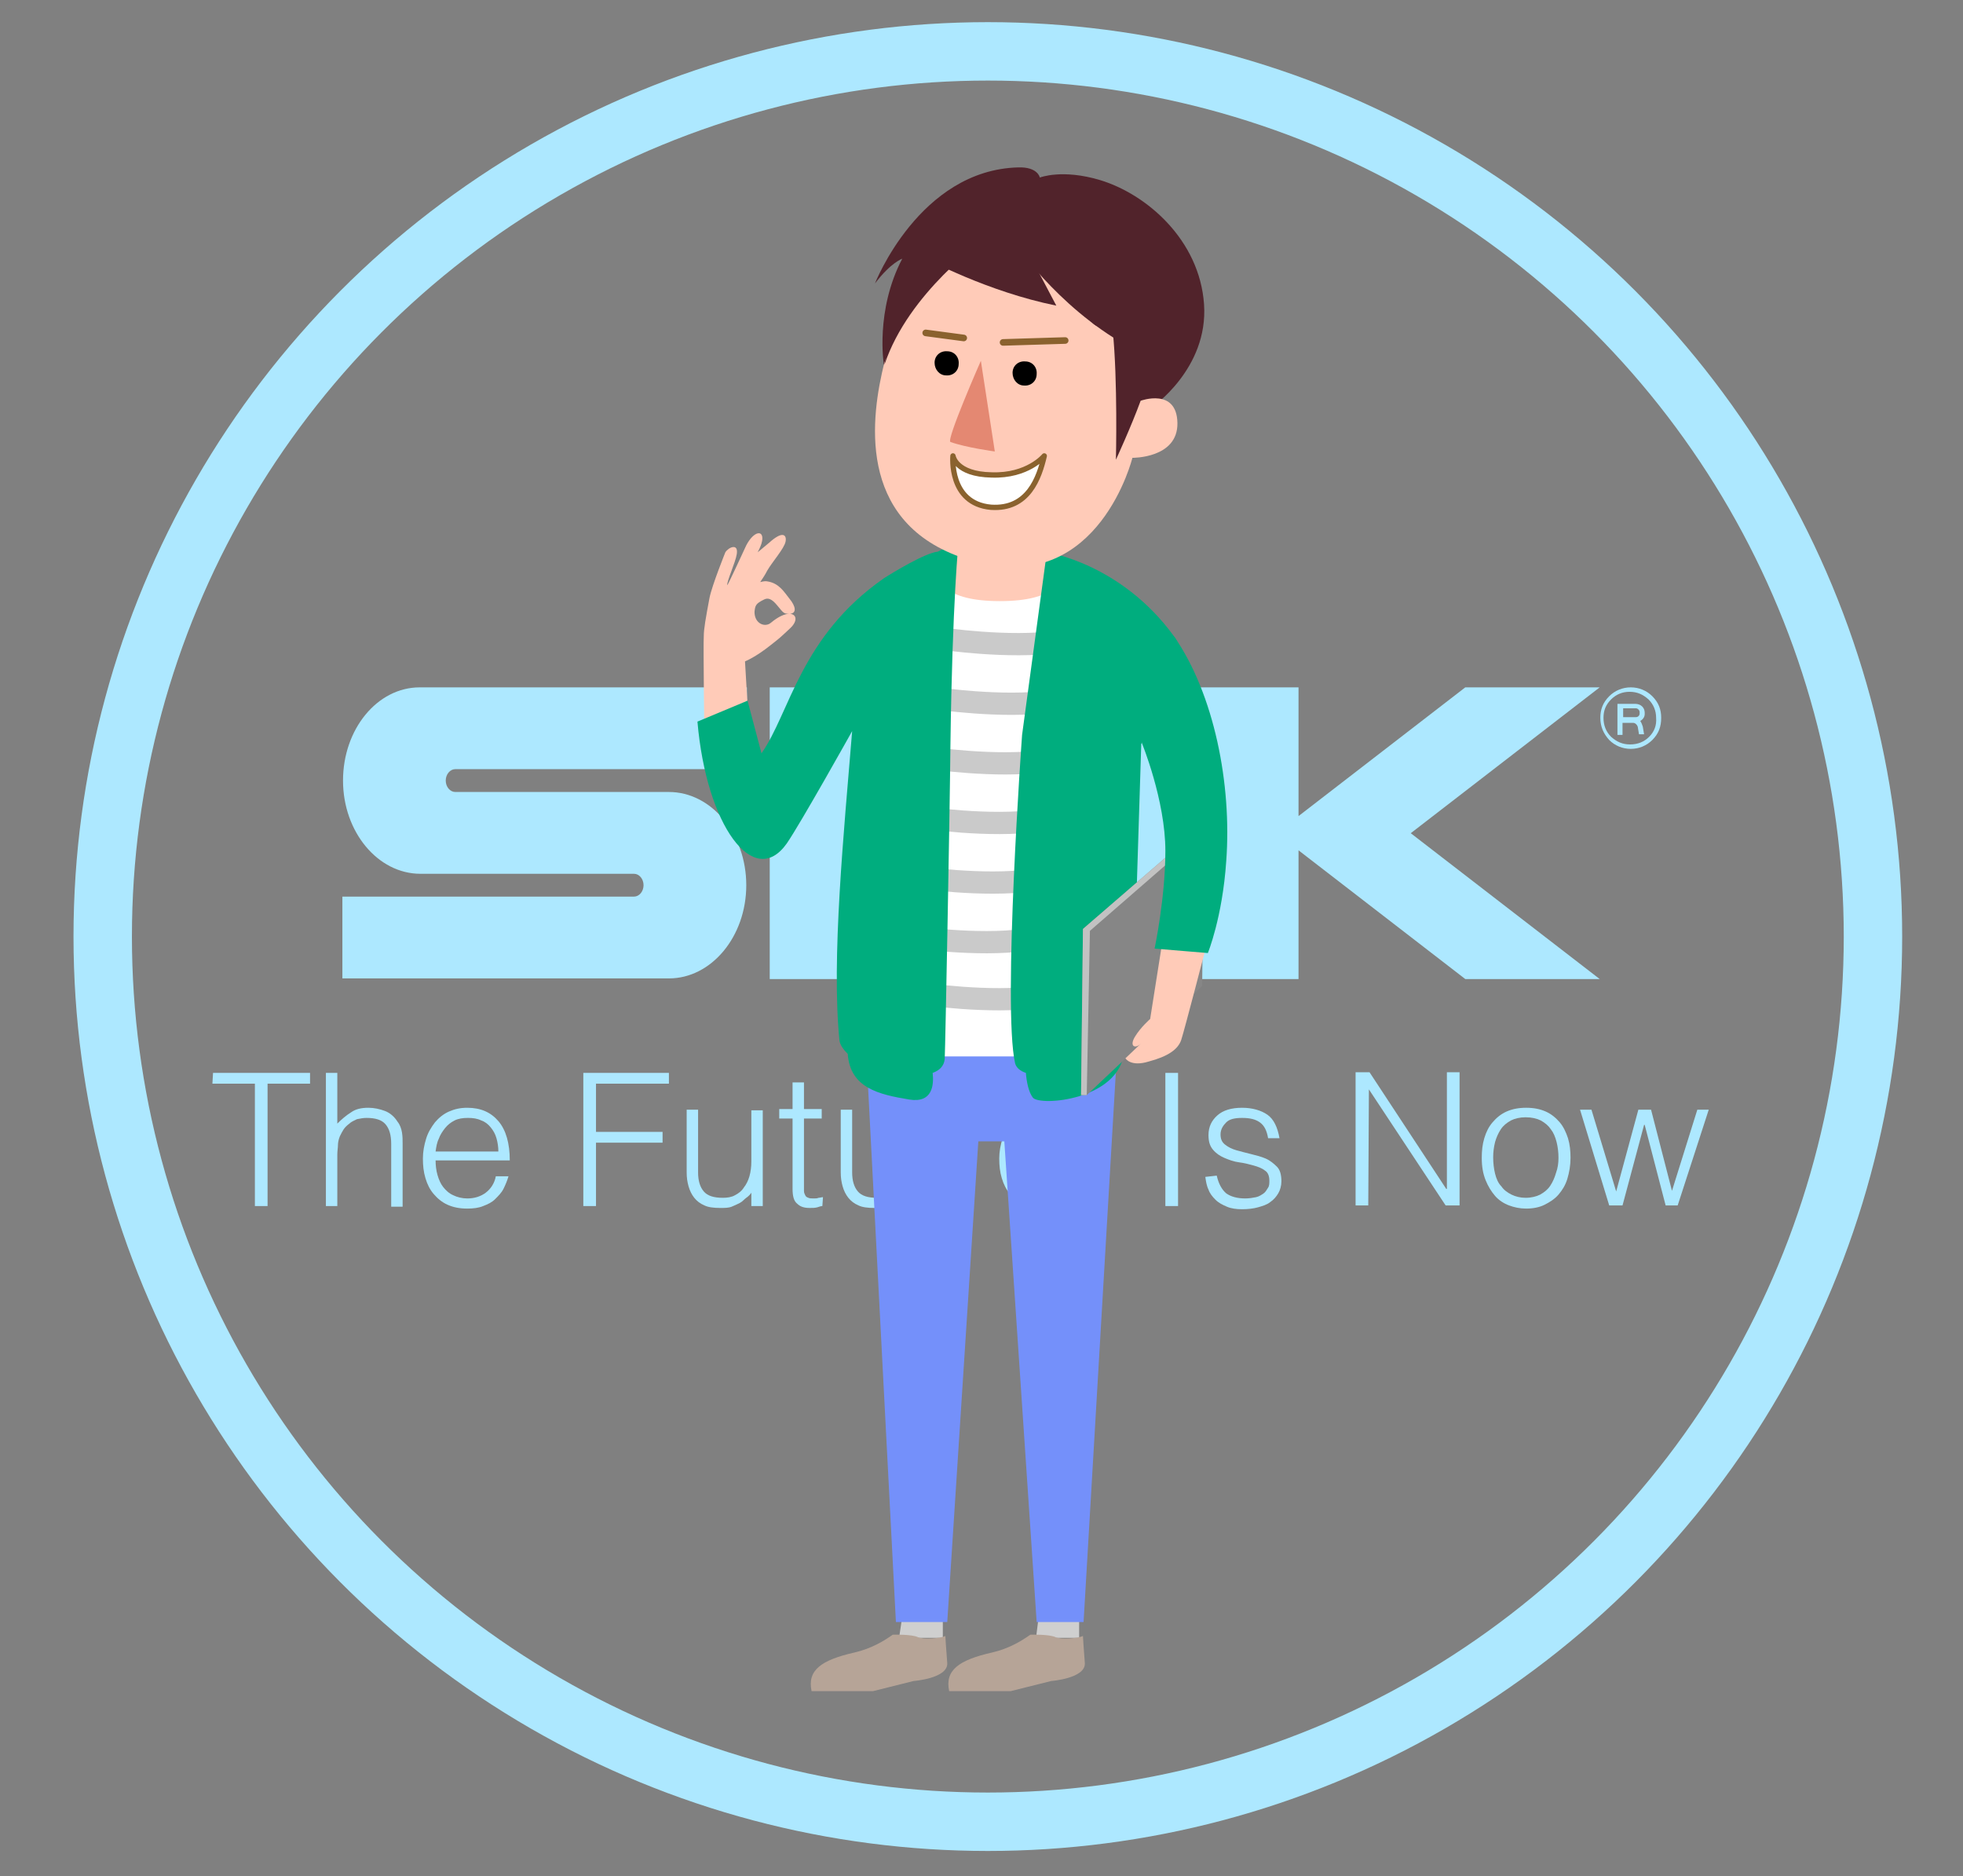 <?xml version="1.0" encoding="utf-8"?>
<!-- Generator: Adobe Illustrator 25.4.1, SVG Export Plug-In . SVG Version: 6.00 Build 0)  -->
<svg version="1.1" id="レイヤー_1" xmlns="http://www.w3.org/2000/svg" xmlns:xlink="http://www.w3.org/1999/xlink" x="0px"
	 y="0px" width="309.6px" height="295.9px" viewBox="0 0 309.6 295.9" style="enable-background:new 0 0 309.6 295.9;"
	 xml:space="preserve">
<rect x="0" y="0" width="309.6" height="295.9" fill="#808080" stroke="none"/>
<style type="text/css">
	.st0{fill:#ADE8FF;}
	.st1{fill:none;stroke:#ADE8FF;stroke-width:9.214;stroke-miterlimit:10;}
	.st2{fill:#CFCFCF;}
	.st3{fill:#B6A497;}
	.st4{fill:#FFCBB8;}
	.st5{fill:#7490FA;}
	.st6{fill:#FFFFFF;}
	.st7{fill:none;stroke:#CACACA;stroke-width:3.509;stroke-miterlimit:10;}
	.st8{fill:#00AD7E;}
	.st9{fill:#868686;}
	.st10{fill:#C2C2C2;}
	.st11{fill:#51232B;}
	.st12{fill:none;stroke:#8A622E;stroke-width:1.04;stroke-linecap:round;stroke-miterlimit:10;}
	.st13{fill:#FFFFFF;stroke:#8A622E;stroke-width:0.839;stroke-linecap:round;stroke-linejoin:round;stroke-miterlimit:10;}
	.st14{fill:#E48872;}
</style>
<g>
	<g>
		<g>
			<g>
				<path class="st0" d="M54.1,123.1c0,8.1,5.5,14.7,12.2,14.7H100c0.8,0,1.5,0.8,1.5,1.8c0,1-0.7,1.8-1.5,1.8h-46v12.9h51.5
					c6.7,0,12.2-6.6,12.2-14.7s-5.5-14.7-12.2-14.7H71.8c-0.8,0-1.5-0.8-1.5-1.8c0-1,0.7-1.8,1.5-1.8h46v-12.9H66.2
					C59.5,108.4,54.1,115,54.1,123.1z"/>
				<g>
					<polygon class="st0" points="168.9,108.4 168.9,137.2 138.1,108.4 121.4,108.4 121.4,154.4 137.5,154.4 137.5,125.6 
						168.3,154.4 185,154.4 185,108.4 					"/>
				</g>
				<polygon class="st0" points="252.3,108.4 231.1,108.4 204.8,128.7 204.8,108.4 188.7,108.4 188.7,154.4 204.8,154.4 
					204.8,134.1 231.1,154.4 252.3,154.4 222.5,131.4 				"/>
			</g>
			<g>
				<g>
					<path class="st0" d="M260.6,109.8c-0.9-0.9-2.1-1.4-3.4-1.4c-1.3,0-2.5,0.5-3.4,1.4c-1,1-1.4,2.1-1.4,3.4
						c0,1.4,0.5,2.5,1.4,3.5c0.9,0.9,2.1,1.4,3.4,1.4c1.3,0,2.5-0.5,3.4-1.4c1-1,1.4-2.1,1.4-3.5C262,111.9,261.6,110.8,260.6,109.8
						z M260.1,116.2c-0.8,0.8-1.8,1.2-3,1.2c-1.2,0-2.1-0.4-3-1.2c-0.8-0.8-1.2-1.8-1.2-3c0-1.2,0.4-2.1,1.2-2.9
						c0.8-0.8,1.8-1.2,2.9-1.2c1.2,0,2.1,0.4,3,1.2c0.8,0.8,1.2,1.8,1.2,2.9C261.3,114.4,260.9,115.4,260.1,116.2z"/>
					<path class="st0" d="M259.4,112.6v-0.2c0-0.8-0.6-1.4-1.5-1.4l0,0h-2.8v4.9h0.8V114l1.7,0c0.3,0,0.6,0.3,0.7,0.6h0l0.2,1.2h0.8
						l-0.2-1.2c-0.1-0.3-0.2-0.6-0.4-0.9C259.2,113.4,259.4,113,259.4,112.6z M256,111.7h2l0,0c0.3,0,0.6,0.3,0.6,0.6v0.2
						c0,0.4-0.3,0.6-0.6,0.6H256L256,111.7L256,111.7z"/>
				</g>
			</g>
		</g>
		<g>
			<path class="st0" d="M33.6,169.2h15.3v1.7h-6.7v19.3h-2v-19.3h-6.7L33.6,169.2L33.6,169.2z"/>
			<path class="st0" d="M51.4,190.2v-21h1.8v8c0.7-0.7,1.4-1.3,2.2-1.8c0.7-0.5,1.6-0.7,2.7-0.7c0.9,0,1.8,0.2,2.6,0.5
				c0.8,0.3,1.5,0.9,2,1.7c0.4,0.5,0.6,1.1,0.7,1.7c0.1,0.6,0.1,1.2,0.1,1.8v9.9h-1.8v-9.9c0-1.4-0.3-2.4-0.9-3.1
				c-0.6-0.7-1.6-1-3-1c-0.5,0-1,0.1-1.5,0.2c-0.4,0.2-0.9,0.4-1.2,0.7c-0.4,0.3-0.7,0.6-0.9,0.9s-0.4,0.7-0.6,1.1
				c-0.2,0.5-0.3,1-0.3,1.4c0,0.4-0.1,0.9-0.1,1.5v8.1L51.4,190.2L51.4,190.2z"/>
			<path class="st0" d="M68.7,183c0,0.8,0.1,1.6,0.3,2.3c0.2,0.7,0.5,1.4,0.9,1.9c0.4,0.5,0.9,1,1.6,1.3c0.6,0.3,1.4,0.5,2.2,0.5
				c1.1,0,2.1-0.3,2.9-0.9c0.8-0.6,1.4-1.5,1.6-2.6h2c-0.2,0.7-0.5,1.4-0.8,2s-0.8,1.1-1.3,1.6c-0.5,0.5-1.1,0.8-1.9,1.1
				c-0.7,0.3-1.6,0.4-2.5,0.4c-1.2,0-2.2-0.2-3.1-0.6c-0.9-0.4-1.6-1-2.2-1.7c-0.6-0.7-1-1.5-1.3-2.5c-0.3-1-0.4-2-0.4-3.1
				c0-1.1,0.2-2.1,0.5-3.1c0.3-1,0.8-1.8,1.4-2.6c0.6-0.7,1.3-1.3,2.2-1.7c0.9-0.4,1.8-0.6,2.9-0.6c2.1,0,3.7,0.7,4.9,2.1
				c1.2,1.4,1.8,3.5,1.8,6.2L68.7,183z M78.6,181.6c0-0.7-0.1-1.4-0.3-2.1c-0.2-0.7-0.5-1.2-0.9-1.7c-0.4-0.5-0.9-0.9-1.5-1.1
				c-0.6-0.3-1.3-0.4-2.1-0.4c-0.8,0-1.5,0.1-2.1,0.4c-0.6,0.3-1.1,0.7-1.5,1.2s-0.8,1.1-1,1.7c-0.3,0.6-0.4,1.3-0.5,2L78.6,181.6
				L78.6,181.6z"/>
			<path class="st0" d="M92,190.2v-21h13.5v1.7H94v7.6h10.5v1.7H94v10H92z"/>
			<path class="st0" d="M118.5,175.1h1.8v15.1h-1.8v-2.1c-0.2,0.3-0.5,0.6-0.8,0.8s-0.6,0.6-1,0.8c-0.4,0.2-0.8,0.4-1.3,0.6
				c-0.5,0.2-1.1,0.2-1.8,0.2c-1,0-1.9-0.1-2.5-0.4c-0.7-0.3-1.2-0.7-1.6-1.2c-0.4-0.5-0.7-1.1-0.9-1.8c-0.2-0.7-0.3-1.4-0.3-2.2
				v-9.9h1.8v9.9c0,1.3,0.3,2.3,0.9,3c0.6,0.7,1.6,1,3,1c0.7,0,1.4-0.1,1.9-0.4c0.6-0.3,1.1-0.7,1.4-1.2c0.4-0.5,0.7-1.1,0.9-1.8
				c0.2-0.7,0.3-1.5,0.3-2.3L118.5,175.1L118.5,175.1z"/>
			<path class="st0" d="M129.7,190.2c-0.2,0-0.5,0.1-0.8,0.2c-0.4,0.1-0.7,0.1-1.2,0.1c-0.9,0-1.5-0.2-2-0.7
				c-0.5-0.4-0.7-1.2-0.7-2.3v-11.1h-2.1v-1.5h2.1v-4.2h1.8v4.2h2.8v1.5h-2.8v10.4c0,0.4,0,0.7,0,1c0,0.3,0.1,0.5,0.2,0.7
				c0.1,0.2,0.2,0.3,0.5,0.4c0.2,0.1,0.5,0.1,0.9,0.1c0.2,0,0.5,0,0.7-0.1c0.2,0,0.5-0.1,0.7-0.1L129.7,190.2L129.7,190.2z"/>
			<path class="st0" d="M142.8,175.1h1.8v15.1h-1.8v-2.1c-0.2,0.3-0.5,0.6-0.8,0.8c-0.3,0.3-0.6,0.6-1,0.8c-0.4,0.2-0.8,0.4-1.3,0.6
				c-0.5,0.2-1.1,0.2-1.8,0.2c-1,0-1.9-0.1-2.5-0.4c-0.7-0.3-1.2-0.7-1.6-1.2c-0.4-0.5-0.7-1.1-0.9-1.8c-0.2-0.7-0.3-1.4-0.3-2.2
				v-9.9h1.8v9.9c0,1.3,0.3,2.3,0.9,3c0.6,0.7,1.6,1,3,1c0.7,0,1.4-0.1,1.9-0.4c0.6-0.3,1.1-0.7,1.4-1.2c0.4-0.5,0.7-1.1,0.9-1.8
				c0.2-0.7,0.3-1.5,0.3-2.3L142.8,175.1L142.8,175.1z"/>
			<path class="st0" d="M150.6,190.2h-1.8v-15.1h1.8v2.8h0.1c0.5-1.2,1.1-2,1.9-2.5c0.8-0.5,1.8-0.7,3-0.7v1.9c-1,0-1.8,0.1-2.5,0.5
				c-0.6,0.3-1.2,0.8-1.5,1.3c-0.4,0.6-0.6,1.2-0.8,2c-0.1,0.8-0.2,1.6-0.2,2.4V190.2z"/>
			<path class="st0" d="M159.6,183c0,0.8,0.1,1.6,0.3,2.3c0.2,0.7,0.5,1.4,0.9,1.9s0.9,1,1.6,1.3c0.6,0.3,1.4,0.5,2.2,0.5
				c1.1,0,2.1-0.3,2.9-0.9c0.8-0.6,1.4-1.5,1.6-2.6h2c-0.2,0.7-0.5,1.4-0.8,2c-0.4,0.6-0.8,1.1-1.3,1.6c-0.5,0.5-1.1,0.8-1.9,1.1
				c-0.7,0.3-1.6,0.4-2.5,0.4c-1.2,0-2.2-0.2-3.1-0.6c-0.9-0.4-1.6-1-2.2-1.7c-0.6-0.7-1-1.5-1.3-2.5c-0.3-1-0.4-2-0.4-3.1
				c0-1.1,0.2-2.1,0.5-3.1c0.3-1,0.8-1.8,1.4-2.6c0.6-0.7,1.3-1.3,2.2-1.7c0.9-0.4,1.8-0.6,2.9-0.6c2.1,0,3.7,0.7,4.9,2.1
				c1.2,1.4,1.8,3.5,1.8,6.2L159.6,183z M169.4,181.6c0-0.7-0.1-1.4-0.3-2.1c-0.2-0.7-0.5-1.2-0.9-1.7c-0.4-0.5-0.9-0.9-1.5-1.1
				c-0.6-0.3-1.3-0.4-2.1-0.4c-0.8,0-1.5,0.1-2.1,0.4c-0.6,0.3-1.1,0.7-1.5,1.2c-0.4,0.5-0.8,1.1-1,1.7c-0.3,0.6-0.4,1.3-0.5,2
				L169.4,181.6L169.4,181.6z"/>
			<path class="st0" d="M183.8,190.2v-21h2v21H183.8z"/>
			<path class="st0" d="M191.9,185.4c0.3,1.3,0.8,2.2,1.5,2.8c0.7,0.5,1.7,0.8,3,0.8c0.6,0,1.2-0.1,1.7-0.2s0.9-0.4,1.2-0.6
				s0.5-0.6,0.7-0.9c0.2-0.3,0.2-0.7,0.2-1.1c0-0.7-0.2-1.3-0.7-1.6c-0.5-0.4-1.1-0.6-1.8-0.8c-0.7-0.2-1.5-0.4-2.3-0.5
				c-0.8-0.1-1.6-0.4-2.3-0.7c-0.7-0.3-1.3-0.7-1.8-1.3s-0.7-1.3-0.7-2.3c0-1.3,0.5-2.3,1.4-3.1c0.9-0.8,2.2-1.2,3.9-1.2
				c1.6,0,3,0.4,4,1.1c1,0.7,1.6,2,1.9,3.7h-1.8c-0.2-1.2-0.6-2-1.3-2.5c-0.7-0.5-1.6-0.7-2.8-0.7s-2,0.2-2.5,0.7s-0.9,1.1-0.9,1.9
				c0,0.7,0.2,1.2,0.7,1.6c0.5,0.4,1.1,0.7,1.8,0.9c0.7,0.2,1.5,0.4,2.3,0.6c0.8,0.2,1.6,0.4,2.3,0.7c0.7,0.3,1.3,0.8,1.8,1.3
				c0.5,0.5,0.7,1.3,0.7,2.3c0,0.7-0.2,1.4-0.5,1.9s-0.7,1-1.3,1.4c-0.5,0.4-1.2,0.6-1.9,0.8c-0.7,0.2-1.6,0.3-2.5,0.3
				c-0.9,0-1.7-0.1-2.4-0.4s-1.3-0.6-1.8-1.1c-0.5-0.5-0.9-1-1.1-1.6c-0.3-0.6-0.4-1.3-0.5-2L191.9,185.4L191.9,185.4z"/>
			<path class="st0" d="M215.9,171.8L215.9,171.8l-0.1,18.3h-2v-21h2.2l12.1,18.4h0.1v-18.4h2v21H228L215.9,171.8z"/>
			<path class="st0" d="M240.7,190.6c-1,0-1.9-0.2-2.7-0.5c-0.8-0.3-1.6-0.8-2.2-1.5s-1.1-1.5-1.5-2.5c-0.4-1-0.6-2.1-0.6-3.5
				c0-1.1,0.1-2.1,0.4-3.1c0.3-1,0.7-1.8,1.3-2.5c0.6-0.7,1.3-1.3,2.2-1.7c0.9-0.4,1.9-0.6,3.1-0.6c1.2,0,2.2,0.2,3.1,0.6
				c0.9,0.4,1.6,1,2.2,1.7c0.6,0.7,1,1.6,1.3,2.5c0.3,1,0.4,2,0.4,3.1c0,1.2-0.2,2.3-0.5,3.3c-0.3,1-0.8,1.8-1.4,2.5
				s-1.4,1.2-2.2,1.6S241.8,190.6,240.7,190.6z M245.8,182.6c0-0.9-0.1-1.7-0.3-2.5c-0.2-0.8-0.5-1.5-0.9-2c-0.4-0.6-0.9-1-1.6-1.4
				c-0.6-0.3-1.4-0.5-2.4-0.5c-0.9,0-1.7,0.2-2.3,0.5c-0.7,0.4-1.2,0.8-1.6,1.4c-0.4,0.6-0.7,1.3-0.9,2c-0.2,0.8-0.3,1.6-0.3,2.4
				c0,0.9,0.1,1.8,0.3,2.6c0.2,0.8,0.5,1.5,1,2c0.4,0.6,1,1,1.6,1.3c0.6,0.3,1.4,0.5,2.2,0.5c0.9,0,1.7-0.2,2.3-0.5
				c0.7-0.4,1.2-0.8,1.6-1.4c0.4-0.6,0.7-1.3,0.9-2C245.7,184.2,245.8,183.4,245.8,182.6z"/>
			<path class="st0" d="M263.7,187.8l4-12.8h1.8l-4.9,15.1h-1.9l-3.3-12.7h-0.1l-3.4,12.7h-2.1l-4.6-15.1h1.8l3.9,12.9l3.5-12.9h2
				L263.7,187.8z"/>
		</g>
	</g>
	<circle class="st1" cx="155.8" cy="147.7" r="139.6"/>
</g>
<g>
	<polygon class="st2" points="170.2,258.3 170.2,254.3 163.9,254.3 163.4,258.3 	"/>
	<polygon class="st2" points="148.7,258.3 148.7,254.3 142.4,254.3 141.8,258.3 	"/>
	<path class="st3" d="M149.1,258c-0.8,0.4-3.5,0.6-4.3,0.2c-1-0.5-4-0.4-4-0.4l0,0c-1.4,1-3.4,2.2-6,2.8c-5.3,1.2-7.5,2.8-6.8,6.1
		h9.7l6.4-1.6c0,0,5.4-0.4,5.3-2.8C149.2,259.9,149.1,258,149.1,258z"/>
	<path class="st3" d="M170.8,258c-0.8,0.4-3.5,0.6-4.3,0.2c-1-0.5-4-0.4-4-0.4l0,0c-1.4,1-3.4,2.2-6,2.8c-5.3,1.2-7.5,2.8-6.8,6.1
		h9.7l6.4-1.6c0,0,5.4-0.4,5.3-2.8C170.9,259.9,170.8,258,170.8,258z"/>
	<path class="st4" d="M117.5,104.3c0,0,1.6-0.6,4.1-2.6c1.4-1.1,1.4-1.1,3-2.6c1.2-1.1,1.1-2.2,0-2.3c0,0,0,0,0,0
		c1.1-0.1,0.9-1.2-0.1-2.4c-0.8-1-1.6-2.4-3.4-2.7c-0.4-0.1-0.8,0-1.2,0.1c0.4-0.6,0.8-1.2,1.1-1.8c0.8-1.4,2.7-3.5,2.9-4.6
		c0.2-1-0.4-1.8-2.6,0.2c-0.6,0.5-1.2,1-1.8,1.5c0.3-0.6,0.6-1.2,0.7-1.8c0.3-1.8-1.3-1.6-2.5,0.7c-0.1,0.2-2.8,6.1-3,6.3
		c-0.1-0.6,1.3-3.6,1.5-4.9c0.3-1.8-1.3-1.1-1.8-0.3c0,0-2.1,5.2-2.5,7.2c-0.6,3.2-0.9,4.9-0.9,6c-0.1,1.3,0.1,16.4,0.1,16.4
		l6.9-3.9L117.5,104.3z M120.4,94.6c0.7-0.4,1.3-0.2,2.2,0.9c1,1.2,1,1.3,1.9,1.3c-0.7,0-1.7,0.4-2.9,1.4c-0.9,0.8-2.6,0.2-2.6-1.7
		C119.1,95.5,119.2,95.2,120.4,94.6z"/>
	<polygon class="st5" points="154.3,180 158.4,180 163.5,255.8 170.9,255.8 176.2,165.5 136.6,165.5 141.3,255.8 149.4,255.8 	"/>
	<rect x="141.7" y="91.2" class="st6" width="32.4" height="75.4"/>
	<path class="st7" d="M148.4,100.7c0,0,10.8,1.6,18.3,0.5"/>
	<path class="st7" d="M147.4,110.1c0,0,10.8,1.6,18.3,0.5"/>
	<path class="st7" d="M146.4,119.5c0,0,10.8,1.6,18.3,0.5"/>
	<path class="st7" d="M145.4,128.9c0,0,10.8,1.6,18.3,0.5"/>
	<path class="st7" d="M144.4,138.3c0,0,10.8,1.6,18.3,0.5"/>
	<path class="st7" d="M143.4,147.7c0,0,10.8,1.6,18.3,0.5"/>
	<path class="st7" d="M145.4,156.7c0,0,10.8,1.6,18.3,0.5"/>
	<path class="st4" d="M148.3,91.3c0,0,0.3,3.5,9.4,3.5s9.4-3.5,9.4-3.5l-1.5-3.1l-0.6-6.9h-13l-1,5.9L148.3,91.3z"/>
	<path class="st8" d="M139.4,91.2c-13.2,9.2-14.8,21.2-19.3,27.6l-2.2-8.3c0,0-6,2.5-7.9,3.3c1.4,16.4,8.9,26.6,14.1,19.2
		c2.2-3.2,10.3-17.7,10.3-17.7c-1.3,15.9-3.3,35.9-2,48.8c0.1,0.7,0.6,1.4,1.3,2.1c0.4,5.4,4.9,6.4,9.7,7.2c3.7,0.6,3.9-2.3,3.7-4.2
		c1.1-0.4,1.8-1.1,1.9-2.2c0.1-2,0.8-38.8,0.9-49.5c0.3-22.8,1.3-32.2,1.3-32.2l-3.3,1.7C145.9,87.2,140.8,90.3,139.4,91.2z"/>
	<path class="st8" d="M185.2,100.4c-8.4-11.6-20.1-13.3-20.1-13.3l-3.9,28.8c0,0-3.1,42.9-1.1,51.8c0.2,0.7,0.8,1.2,1.7,1.5
		c0.1,1.3,0.4,3,1.1,3.9c1.1,1.4,13.6,0.4,14.4-7.2c0.7-0.6,1.1-1.2,1.1-1.8c0.3-4.3,1.6-46.8,1.6-46.8S189.3,106.1,185.2,100.4z"/>
	<polygon class="st9" points="189.6,155.5 171.4,172.7 170.5,172.7 170.8,146.5 189.9,130 	"/>
	<polygon class="st10" points="187.2,133.5 187.7,131.9 170.8,146.5 170.5,172.7 171.4,172.7 171.9,146.8 	"/>
	<path class="st11" d="M139.4,57.5c0,0-1.4-8.5,2.9-16.7c0,0-1.8,0.6-4.3,3.9c0,0,7-17.9,22.6-18.3c3.1-0.1,3.4,1.6,3.4,1.6
		s3.5-1.4,9.5,0.4c7.3,2.2,15.7,9.4,16.4,19.6c0.7,10.2-8.3,16.3-8.3,16.3l-3.8,5.2l-2,3.8l-1.8,1.5"/>
	<path class="st4" d="M145.9,43.9c0,0-4.7,5.4-6.8,14.9c-2.1,9.5-3.1,25.5,15.6,30c18.7,4.5,23.9-16.6,23.9-16.6s7.2,0.1,7.1-5.5
		c-0.1-5.6-5.8-3.5-5.8-3.5c-1.5,4.1-3.9,9.3-3.9,9.3s0.3-12.6-0.5-20.3l0.8-1.7c0,0-4.8,4.4-5.7-4.6c-1-10.2-12.4-4.9-12.4-4.9
		S152.9,33.8,145.9,43.9z"/>
	<line class="st12" x1="158.2" y1="54" x2="168" y2="53.7"/>
	<line class="st12" x1="152" y1="53.3" x2="146" y2="52.5"/>
	<path class="st11" d="M153.1,32.6c3.5,3.8-4.3-4.5,4,4c0,0,3.7,11.2,2.8,1.5c0,0,6.6,10.1,17.8,16.4l-1.1-19.1l-9.5-4.7"/>
	<path class="st11" d="M155.2,37.8c0,0-11.9,8.3-15.7,19.7c0,0,1.1-11.5,11.1-20.4C157.1,31.3,155.2,37.8,155.2,37.8z"/>
	<path class="st13" d="M164.7,71.9c0,0-2.6,3.2-8.3,3c-5.7-0.1-6.1-3-6.1-3s-0.7,7.5,6,8.1C162.2,80.4,163.9,75.3,164.7,71.9z"/>
	<path class="st14" d="M154.7,56.9c0,0-5.5,12.5-4.8,12.8c2.5,0.9,7,1.5,7,1.5L154.7,56.9z"/>
	<path d="M159.7,58.8c0-1.1,0.9-1.9,2-1.8c1.1,0,1.9,0.9,1.8,2c0,1.1-0.9,1.9-2,1.8C160.5,60.8,159.7,59.9,159.7,58.8z"/>
	<path d="M147.4,57.2c0-1.1,0.9-1.9,2-1.8c1.1,0,1.9,0.9,1.8,2c0,1.1-0.9,1.9-2,1.8C148.2,59.2,147.4,58.3,147.4,57.2z"/>
	<path class="st11" d="M146.1,40.8c0,0,9.6,5.2,20.5,7.4l-8.7-16.5"/>
	<path class="st4" d="M190.3,149c0,0-3.5,13.5-4,15c-0.5,1.5-2.1,2.6-5.1,3.4c-2.9,0.9-3.7-0.5-3.7-0.5l4.2-4c0,0-1.1,1.1-1.9,1.8
		c-0.8,0.7-1.7,0.3-0.8-1.2c0.9-1.5,2.4-2.8,2.4-2.8l2.4-15.2"/>
	<path class="st8" d="M185.2,100.4c6.3,9.1,9.1,23.3,8.2,35.4c-0.6,8.9-2.9,14.5-2.9,14.5l-8.4-0.7c0,0,1.7-8,1.7-15.4
		c0-8-3.7-17-3.7-17"/>
</g>
</svg>
